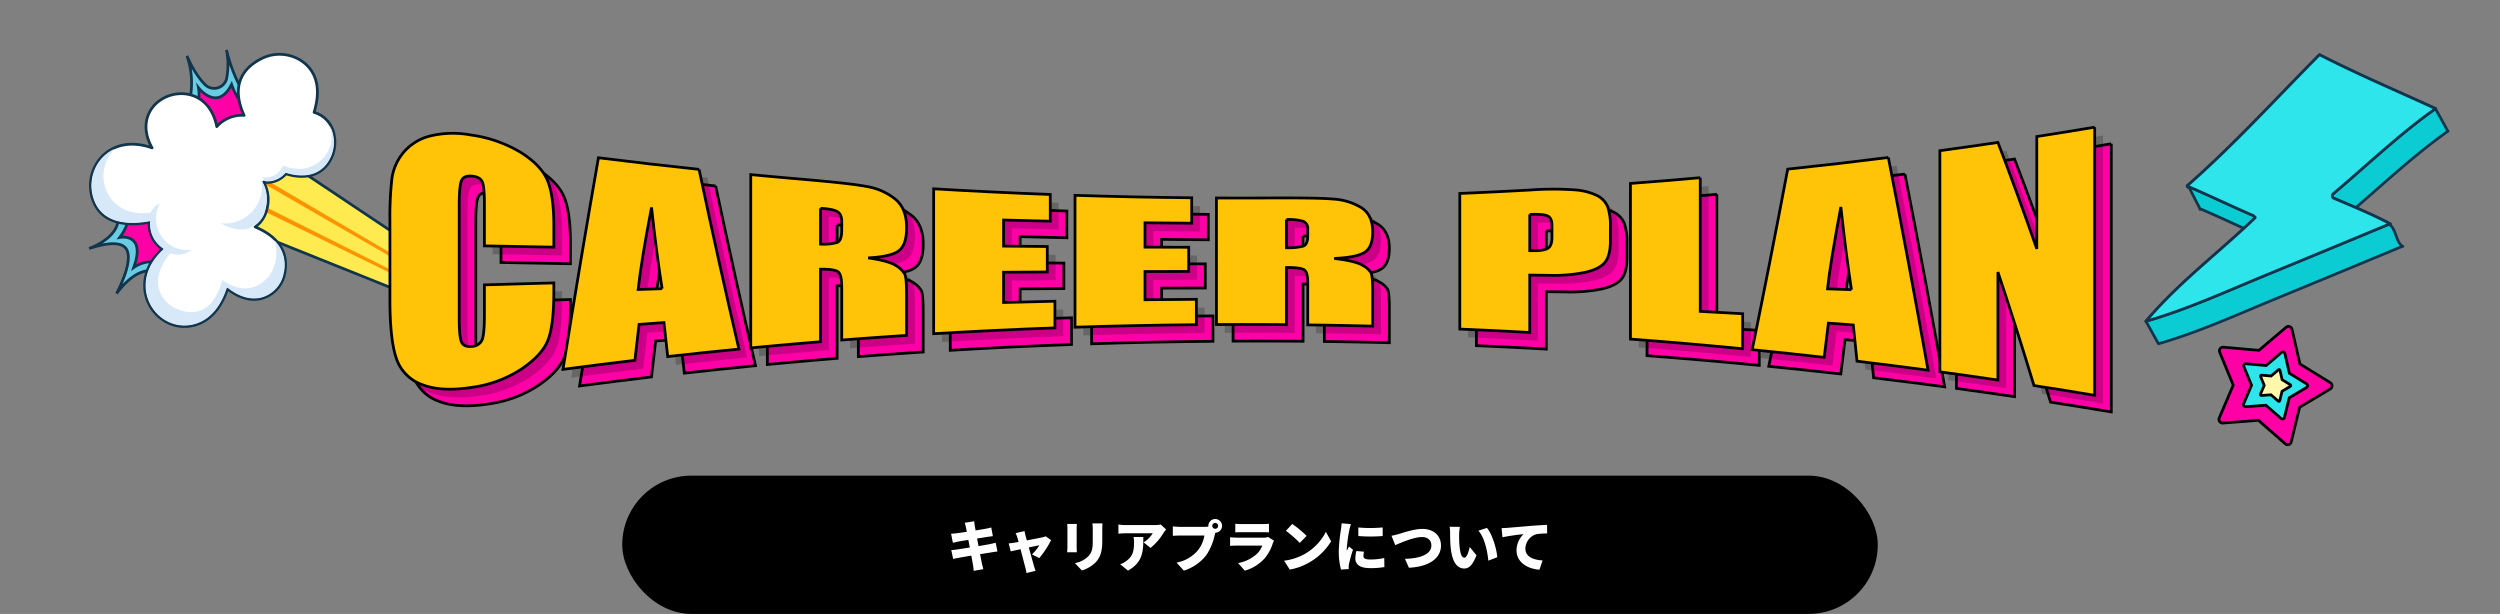 <svg xmlns="http://www.w3.org/2000/svg" xmlns:xlink="http://www.w3.org/1999/xlink" width="904" height="221.993" viewBox="0 0 904 221.993"><rect x="0" y="0" width="904" height="221.993" fill="#808080" stroke="none"/><defs><clipPath id="clip-path"><rect id="&#x9577;&#x65B9;&#x5F62;_21" data-name="&#x9577;&#x65B9;&#x5F62; 21" width="120.368" height="111.241" fill="none"></rect></clipPath></defs><g id="&#x30B0;&#x30EB;&#x30FC;&#x30D7;_3102" data-name="&#x30B0;&#x30EB;&#x30FC;&#x30D7; 3102" transform="translate(-10811 -6156)"><rect id="&#x9577;&#x65B9;&#x5F62;_1745" data-name="&#x9577;&#x65B9;&#x5F62; 1745" width="904" height="221" transform="translate(10811 6156)" fill="none"></rect><g id="&#x30B0;&#x30EB;&#x30FC;&#x30D7;_3100" data-name="&#x30B0;&#x30EB;&#x30FC;&#x30D7; 3100" transform="translate(10826 6193.195) rotate(-18)"><path id="&#x30D1;&#x30B9;_125" data-name="&#x30D1;&#x30B9; 125" d="M0,22.939,21.084,0l50.6,64.155L61.086,73.973Z" transform="translate(48.333 36.912)" fill="#ffeb50"></path><g id="&#x30B0;&#x30EB;&#x30FC;&#x30D7;_27" data-name="&#x30B0;&#x30EB;&#x30FC;&#x30D7; 27"><g id="&#x30B0;&#x30EB;&#x30FC;&#x30D7;_26" data-name="&#x30B0;&#x30EB;&#x30FC;&#x30D7; 26" clip-path="url(#clip-path)"><path id="&#x30D1;&#x30B9;_126" data-name="&#x30D1;&#x30B9; 126" d="M0,22.939,61.086,73.974l10.595-9.82L21.084,0Z" transform="translate(48.333 36.912)" fill="none" stroke="#10354c" stroke-linecap="round" stroke-linejoin="round" stroke-width="1"></path></g></g><path id="&#x30D1;&#x30B9;_127" data-name="&#x30D1;&#x30B9; 127" d="M58.033,56.168,1.154,0,0,1.256,57.31,56.838Z" transform="translate(54.83 51.526)" fill="#ff9200"></path><path id="&#x30D1;&#x30B9;_128" data-name="&#x30D1;&#x30B9; 128" d="M53.969,61,0,1.144,1.191,0l53.5,60.334Z" transform="translate(61.2 44.555)" fill="#ff9200"></path><g id="&#x30B0;&#x30EB;&#x30FC;&#x30D7;_29" data-name="&#x30B0;&#x30EB;&#x30FC;&#x30D7; 29"><g id="&#x30B0;&#x30EB;&#x30FC;&#x30D7;_28" data-name="&#x30B0;&#x30EB;&#x30FC;&#x30D7; 28" clip-path="url(#clip-path)"><path id="&#x30D1;&#x30B9;_129" data-name="&#x30D1;&#x30B9; 129" d="M0,19.71S7.31,12.761,7.081,0c0,0,.4,7,3.058,12.086a4.629,4.629,0,0,0,8.088.153A26.476,26.476,0,0,0,21.33,2.4s-1.5,15.284,3.824,22.073l-11.738,9.1Z" transform="translate(48.204 0)" fill="#ff00a7"></path><path id="&#x30D1;&#x30B9;_130" data-name="&#x30D1;&#x30B9; 130" d="M25.155,24.4l-1.989,1.54c-3.975-3.143-3.944-11.113-3.944-11.113C11.354,22.749,7.6,12.611,7.47,12.244a12.854,12.854,0,0,1-5.8,9.109L0,19.632S7.278,12.709,7.086,0c.055.789.56,7.244,3.049,12.007a4.633,4.633,0,0,0,8.093.151,26.548,26.548,0,0,0,3.1-9.783c-.083.9-1.324,15.443,3.827,22.022" transform="translate(48.205 0.08)" fill="#68cde2"></path><path id="&#x30D1;&#x30B9;_131" data-name="&#x30D1;&#x30B9; 131" d="M25.155,24.4l-1.989,1.54c-3.975-3.143-3.944-11.113-3.944-11.113C11.354,22.749,7.6,12.611,7.47,12.244a12.854,12.854,0,0,1-5.8,9.109L0,19.632S7.278,12.709,7.086,0c.055.789.56,7.244,3.049,12.007a4.633,4.633,0,0,0,8.093.151,26.548,26.548,0,0,0,3.1-9.783C21.244,3.276,20,17.818,25.155,24.4Z" transform="translate(48.205 0.08)" fill="none" stroke="#10354c" stroke-miterlimit="10" stroke-width="1"></path><path id="&#x30D1;&#x30B9;_132" data-name="&#x30D1;&#x30B9; 132" d="M13.545,0C15.752,11.382,0,11.545,0,11.545c9.491-.013,12.74,2.174,12.971,5.01.425,5.194-8.483,13.566-8.483,13.566,12.642-9,17.372-1.89,17.372-1.89L35.1,16.634,32.291,1.282Z" transform="translate(0 43.854)" fill="#ff00a7"></path><path id="&#x30D1;&#x30B9;_133" data-name="&#x30D1;&#x30B9; 133" d="M23.992,26.268l-.023.011-2.643,1.448c-1.4-1.444-6.44-5.087-16.934,2.382.373-.361,8.883-8.475,8.472-13.554C12.635,13.729,9.4,11.544,0,11.542,1.386,11.5,15.535,10.83,13.435,0L16.6.215c.983,1.944,1.894,6.194-4.818,10.953,0,0,9.694,1.176,1.495,11.874,0,0,6.893-2.3,10.71,3.223Z" transform="translate(0.112 43.854)" fill="#68cde2"></path><path id="&#x30D1;&#x30B9;_134" data-name="&#x30D1;&#x30B9; 134" d="M23.992,26.268l-.023.011-2.643,1.448c-1.4-1.444-6.44-5.087-16.934,2.382.373-.361,8.883-8.475,8.472-13.554C12.635,13.729,9.4,11.544,0,11.542,1.386,11.5,15.535,10.83,13.435,0L16.6.215c.983,1.944,1.894,6.194-4.818,10.953,0,0,9.694,1.176,1.495,11.874,0,0,6.893-2.3,10.71,3.223Z" transform="translate(0.112 43.854)" fill="none" stroke="#10354c" stroke-miterlimit="10" stroke-width="1"></path><path id="&#x30D1;&#x30B9;_135" data-name="&#x30D1;&#x30B9; 135" d="M85.079,43.6c-6.337,4.816-13.393.616-15.773-1.1a9.033,9.033,0,0,1-6.234,1.164,7.986,7.986,0,0,1-1.929-.614c-.145-.067-.286-.139-.428-.212a13.121,13.121,0,0,1-1.947,9.761,11.087,11.087,0,0,1-4.017,3.89,10.836,10.836,0,0,1-1.981.829c9,7.693,7.515,14.873,4.961,19.318a11.556,11.556,0,0,1-11.125,5.984c-5-.542-8.382-4.252-10.263-7.069-5,6.744-10.222,8.807-14.739,8.79C12.019,84.317,5.42,74.8,8.072,65.6c1.7-5.88,6.314-9.206,10.3-11.044a10.842,10.842,0,0,1-1.534-10.673C11.429,43.162,1.417,40.623.146,31.54-1.08,22.7,5.559,14.495,14.479,14.321c3.4-.067,7.365,1.016,11.695,4.294a17.381,17.381,0,0,1-.367-4.387c.811-15.171,22.8-15.65,24.975-.612a18.424,18.424,0,0,1,.019,4.919,12.185,12.185,0,0,1,10.649-.823C60.745,11.94,61.419,2.15,73.507.195A14.408,14.408,0,0,1,88.144,6.616c2.457,4,3.278,9.892-2.284,17.873a11.42,11.42,0,0,1,2.448,2.351,10.348,10.348,0,0,1,1.974,7.288,13.326,13.326,0,0,1-5.2,9.476" transform="translate(6.833 9.224)" fill="#fff"></path><path id="&#x30D1;&#x30B9;_136" data-name="&#x30D1;&#x30B9; 136" d="M85.079,43.6c-6.337,4.816-13.393.616-15.773-1.1a9.033,9.033,0,0,1-6.234,1.164,7.986,7.986,0,0,1-1.929-.614c-.145-.067-.286-.139-.428-.212a13.121,13.121,0,0,1-1.947,9.761,11.087,11.087,0,0,1-4.017,3.89,10.836,10.836,0,0,1-1.981.829c9,7.693,7.515,14.873,4.961,19.318a11.556,11.556,0,0,1-11.125,5.984c-5-.542-8.382-4.252-10.263-7.069-5,6.744-10.222,8.807-14.739,8.79C12.019,84.317,5.42,74.8,8.072,65.6c1.7-5.88,6.314-9.206,10.3-11.044a10.842,10.842,0,0,1-1.534-10.673C11.429,43.162,1.417,40.623.146,31.54-1.08,22.7,5.559,14.495,14.479,14.321c3.4-.067,7.365,1.016,11.695,4.294a17.381,17.381,0,0,1-.367-4.387c.811-15.171,22.8-15.65,24.975-.612a18.424,18.424,0,0,1,.019,4.919,12.185,12.185,0,0,1,10.649-.823C60.745,11.94,61.419,2.15,73.507.195A14.408,14.408,0,0,1,88.144,6.616c2.457,4,3.278,9.892-2.284,17.873a11.42,11.42,0,0,1,2.448,2.351,10.348,10.348,0,0,1,1.974,7.288A13.326,13.326,0,0,1,85.079,43.6Z" transform="translate(6.833 9.224)" fill="none" stroke="#10354c" stroke-linecap="round" stroke-linejoin="round" stroke-width="1"></path><path id="&#x30D1;&#x30B9;_137" data-name="&#x30D1;&#x30B9; 137" d="M52.475,60.46c.086-.072,5.391-4.761,5.059-11.184a12.538,12.538,0,0,1-.469,12.414h0A11.2,11.2,0,0,1,46.287,67.5c-4.8-.521-8.092-4.047-10.006-6.913l-.28-.42-.3.406c-4.257,5.738-9.1,8.647-14.4,8.647h-.052a13.542,13.542,0,0,1-10.857-5.5,14.665,14.665,0,0,1-2.334-12.8c1.7-5.874,6.433-9.126,10.1-10.82l.408-.188-.278-.354a10.507,10.507,0,0,1-1.484-10.318l.175-.426-.457-.06C10.932,28.009,1.365,25.459.141,16.714A14.983,14.983,0,0,1,3.588,4.936,14.093,14.093,0,0,1,12.686,0,25.637,25.637,0,0,0,9.764,2.234,13.256,13.256,0,0,0,5.341,13.383,13.134,13.134,0,0,0,11.527,23.53a17.151,17.151,0,0,0,6.4,2.357l.208.033.129-.168a6.541,6.541,0,0,1,4.023-1.981c-.225.238-.492.531-.782.869a11.54,11.54,0,0,0-2.492,10.03A11.037,11.037,0,0,0,25.174,42.4a12.807,12.807,0,0,0,2.757.907A7.525,7.525,0,0,1,20.6,42.266l-.18-.126-.193.1c-.1.055-10,5.53-7.376,14.385A11.646,11.646,0,0,0,16.7,62.3c1.911,1.573,4.944,3.325,8.546,2.748,3.528-.566,6.883-3.249,9.974-7.978.877,1.3,3.591,4.8,7.846,5.736,3.038.671,6.206-.118,9.412-2.348" transform="translate(7.189 24.001)" fill="#d7e9f8"></path><path id="&#x30D1;&#x30B9;_138" data-name="&#x30D1;&#x30B9; 138" d="M15.817,12.049a9.3,9.3,0,0,1-7.355,2.9C4.725,14.6,1.586,11.764,0,10.042c.107.049.214.1.321.143a13.318,13.318,0,0,0,6.552,1.063A13.464,13.464,0,0,0,12.21,9.579,13.136,13.136,0,0,0,18.862,0c1.985,5.8-2.991,11.983-3.045,12.049" transform="translate(48.093 51.334)" fill="#d7e9f8"></path><path id="&#x30D1;&#x30B9;_139" data-name="&#x30D1;&#x30B9; 139" d="M8.535,8.533a17.44,17.44,0,0,0,4.22,2.546,11.614,11.614,0,0,0,4.538.928,11.824,11.824,0,0,0,6.124-1.733,11.465,11.465,0,0,0,5.6-8.914A10.143,10.143,0,0,0,29.048,0a11.33,11.33,0,0,1,.182,3.275A12.932,12.932,0,0,1,24.166,12.5h0c-6.065,4.61-12.756.765-15.35-1.1l-.19-.136-.2.119A8.666,8.666,0,0,1,2.437,12.5,7.75,7.75,0,0,1,.722,11.97L0,10.148A6.842,6.842,0,0,0,8.535,8.533" transform="translate(67.531 40.049)" fill="#d7e9f8"></path></g></g></g><g id="&#x30B0;&#x30EB;&#x30FC;&#x30D7;_3097" data-name="&#x30B0;&#x30EB;&#x30FC;&#x30D7; 3097" transform="translate(11012.624 5889.027)"><path id="&#x30D1;&#x30B9;_101" data-name="&#x30D1;&#x30B9; 101" d="M13.836.216l10.8,7.048,12.6-2.748a1.316,1.316,0,0,1,1.551,1.629L35.412,18.589l6.506,11.13a1.316,1.316,0,0,1-1.07,1.978l-12.876.644L19.4,41.968a1.316,1.316,0,0,1-2.212-.407L12.593,29.515.787,24.334a1.316,1.316,0,0,1-.3-2.229l10.038-8.089L11.808,1.187A1.316,1.316,0,0,1,13.836.216" transform="matrix(-0.438, 0.899, -0.899, -0.438, 647.245, 395.271)" fill="#ff00a7" stroke="#000" stroke-width="1"></path><path id="&#x30D1;&#x30B9;_103" data-name="&#x30D1;&#x30B9; 103" d="M7.847.122l6.122,4,7.144-1.559a.746.746,0,0,1,.88.924l-1.909,7.058,3.69,6.312a.746.746,0,0,1-.607,1.122l-7.3.365L11,23.8a.746.746,0,0,1-1.255-.231l-2.6-6.832L.446,13.8a.746.746,0,0,1-.168-1.264L5.971,7.949,6.7.673A.746.746,0,0,1,7.847.122" transform="matrix(-0.438, 0.899, -0.899, -0.438, 635.984, 400.065)" fill="#2fe5ec" stroke="#000" stroke-width="1"></path><path id="&#x30D1;&#x30B9;_105" data-name="&#x30D1;&#x30B9; 105" d="M3.712.058l2.9,1.891,3.379-.738a.353.353,0,0,1,.416.437L9.5,4.987l1.746,2.986a.353.353,0,0,1-.287.531L7.5,8.677,5.2,11.26a.353.353,0,0,1-.593-.109L3.379,7.918.211,6.529a.353.353,0,0,1-.08-.6L2.825,3.76,3.168.318A.353.353,0,0,1,3.712.058" transform="matrix(-0.438, 0.899, -0.899, -0.438, 628.209, 403.374)" fill="#fff8aa" stroke="#000" stroke-width="1"></path></g><g id="&#x30B0;&#x30EB;&#x30FC;&#x30D7;_3098" data-name="&#x30B0;&#x30EB;&#x30FC;&#x30D7; 3098" transform="translate(11667.88 6302.21) rotate(-164)"><g id="&#x30B0;&#x30EB;&#x30FC;&#x30D7;_441" data-name="&#x30B0;&#x30EB;&#x30FC;&#x30D7; 441" transform="translate(0)"><path id="&#x30D1;&#x30B9;_95" data-name="&#x30D1;&#x30B9; 95" d="M51.868,46.78a.241.241,0,0,0,.333.322.653.653,0,0,0,.5.321c8.466,1.1,16.873,2.549,25.337,3.618a.312.312,0,0,0,.345-.207c.08.115.149.253.241.368l5.994,6.419L6.672,109.363l-6.58-6.58a.261.261,0,0,0-.092,0C9.981,90.356,18.239,76.171,27.106,62.94a.728.728,0,0,0-.092-.976.467.467,0,0,0-.414-.471c-4.654-.575-10.7,3.7-15.3,3.008-2.835-.424-4.237-5.709-7.062-6.3a.573.573,0,0,1,.115-.115.8.8,0,0,0,.368-.161Q23.93,42.6,43.2,27.335C55.038,17.94,66.638,8.029,79.467,0l6.58,6.58Z" transform="translate(0 0)" fill="#0cccd3"></path><path id="&#x30D1;&#x30B9;_96" data-name="&#x30D1;&#x30B9; 96" d="M51.868,46.78a.241.241,0,0,0,.333.322.653.653,0,0,0,.5.321c8.466,1.1,16.873,2.549,25.337,3.618a.312.312,0,0,0,.345-.207c.08.115.149.253.241.368l5.994,6.419L6.672,109.363l-6.58-6.58a.261.261,0,0,0-.092,0C9.981,90.356,18.239,76.171,27.106,62.94a.728.728,0,0,0-.092-.976.467.467,0,0,0-.414-.471c-4.654-.575-10.7,3.7-15.3,3.008-2.835-.424-4.237-5.709-7.062-6.3a.573.573,0,0,1,.115-.115.8.8,0,0,0,.368-.161Q23.93,42.6,43.2,27.335C55.038,17.94,66.638,8.029,79.467,0l6.58,6.58Z" transform="translate(0 0)" fill="none" stroke="#10354c" stroke-linecap="round" stroke-linejoin="round" stroke-width="1"></path><path id="&#x30D1;&#x30B9;_97" data-name="&#x30D1;&#x30B9; 97" d="M.092,102.783a.24.24,0,0,0-.092,0C9.981,90.356,18.239,76.171,27.106,62.94a.73.73,0,0,0-.092-.977.467.467,0,0,0-.414-.47c-7.523-.931-14.954-1.734-22.362-3.3a.573.573,0,0,1,.115-.115.8.8,0,0,0,.368-.161Q23.93,42.6,43.2,27.335C55.038,17.94,66.638,8.029,79.467,0c-7.511,16.722-18.411,30.987-27.6,46.78a.241.241,0,0,0,.333.321.654.654,0,0,0,.5.322c8.466,1.1,16.873,2.549,25.337,3.618a.312.312,0,0,0,.345-.207c.08.115.149.252.241.368C66.558,69.957,56.451,90.4,45.712,109.95c-15.08-2.986-30.436-4.859-45.62-7.167" transform="translate(6.58 6.58)" fill="#fff8aa"></path><path id="&#x30D1;&#x30B9;_98" data-name="&#x30D1;&#x30B9; 98" d="M.092,102.783a.24.24,0,0,0-.092,0C9.981,90.356,18.239,76.171,27.106,62.94a.73.73,0,0,0-.092-.977.467.467,0,0,0-.414-.47c-7.523-.931-14.954-1.734-22.362-3.3a.573.573,0,0,1,.115-.115.8.8,0,0,0,.368-.161Q23.93,42.6,43.2,27.335C55.038,17.94,66.638,8.029,79.467,0c-7.511,16.722-18.411,30.987-27.6,46.78a.241.241,0,0,0,.333.321.654.654,0,0,0,.5.322c8.466,1.1,16.873,2.549,25.337,3.618a.312.312,0,0,0,.345-.207c.08.115.149.252.241.368C66.558,69.957,56.451,90.4,45.712,109.95,30.632,106.964,15.276,105.091.092,102.783Z" transform="translate(6.58 6.58)" fill="none" stroke="#10354c" stroke-linecap="round" stroke-linejoin="round" stroke-width="1"></path><path id="&#x30D1;&#x30B9;_99" data-name="&#x30D1;&#x30B9; 99" d="M.092,102.783a.24.24,0,0,0-.092,0C9.981,90.356,18.239,76.171,27.106,62.94a.73.73,0,0,0-.092-.977.467.467,0,0,0-.414-.47c-7.523-.931-14.954-1.734-22.362-3.3a.573.573,0,0,1,.115-.115.8.8,0,0,0,.368-.161Q23.93,42.6,43.2,27.335C55.038,17.94,66.638,8.029,79.467,0c-7.511,16.722-18.411,30.987-27.6,46.78a.241.241,0,0,0,.333.321.654.654,0,0,0,.5.322c8.466,1.1,16.873,2.549,25.337,3.618a.312.312,0,0,0,.345-.207c.08.115.149.252.241.368C66.558,69.957,56.451,90.4,45.712,109.95c-15.08-2.986-30.436-4.859-45.62-7.167" transform="translate(6.58 6.58)" fill="#2fe5ec"></path><path id="&#x30D1;&#x30B9;_100" data-name="&#x30D1;&#x30B9; 100" d="M.092,102.783a.24.24,0,0,0-.092,0C9.981,90.356,18.239,76.171,27.106,62.94a.73.73,0,0,0-.092-.977.467.467,0,0,0-.414-.47c-7.523-.931-14.954-1.734-22.362-3.3a.573.573,0,0,1,.115-.115.8.8,0,0,0,.368-.161Q23.93,42.6,43.2,27.335C55.038,17.94,66.638,8.029,79.467,0c-7.511,16.722-18.411,30.987-27.6,46.78a.241.241,0,0,0,.333.321.654.654,0,0,0,.5.322c8.466,1.1,16.873,2.549,25.337,3.618a.312.312,0,0,0,.345-.207c.08.115.149.252.241.368C66.558,69.957,56.451,90.4,45.712,109.95,30.632,106.964,15.276,105.091.092,102.783Z" transform="translate(6.58 6.58)" fill="none" stroke="#10354c" stroke-linecap="round" stroke-linejoin="round" stroke-width="1"></path></g></g><g id="&#x30B0;&#x30EB;&#x30FC;&#x30D7;_3101" data-name="&#x30B0;&#x30EB;&#x30FC;&#x30D7; 3101" transform="translate(0)"><g id="&#x30B0;&#x30EB;&#x30FC;&#x30D7;_3096" data-name="&#x30B0;&#x30EB;&#x30FC;&#x30D7; 3096" transform="translate(10580 6050.992)"><rect id="&#x9577;&#x65B9;&#x5F62;_1503" data-name="&#x9577;&#x65B9;&#x5F62; 1503" width="454" height="50" rx="25" transform="translate(456 277)"></rect><path id="&#x30D1;&#x30B9;_4577" data-name="&#x30D1;&#x30B9; 4577" d="M-102.72-14.36c.06.34.18.92.32,1.66-1.64.26-3.08.46-3.72.54-.62.08-1.26.12-1.96.16l.64,3.3c.74-.2,1.28-.32,1.96-.46.54-.1,1.98-.34,3.64-.6.16.88.34,1.82.52,2.74-1.88.3-3.58.56-4.46.7-.68.1-1.68.22-2.24.24l.68,3.2c.46-.12,1.22-.26,2.12-.42.82-.16,2.54-.46,4.44-.78.28,1.52.52,2.78.62,3.4.12.6.16,1.32.26,2.1l3.48-.6c-.18-.7-.38-1.44-.52-2.04-.14-.68-.38-1.92-.66-3.38,1.64-.26,3.12-.5,4-.64.76-.12,1.68-.28,2.28-.32l-.64-3.18c-.58.16-1.42.36-2.2.52-.84.16-2.34.42-4,.7-.18-.94-.36-1.86-.52-2.74,1.5-.24,2.86-.46,3.62-.58.64-.08,1.56-.22,2.08-.26l-.58-3.16c-.56.16-1.46.36-2.12.48-.64.12-2,.36-3.54.6-.14-.78-.26-1.38-.3-1.68-.1-.5-.16-1.24-.22-1.64l-3.42.54C-103-15.46-102.86-14.96-102.72-14.36Zm21.2,1.4-3.24.76a8.55,8.55,0,0,1,.62,1.54c.14.42.3,1,.46,1.64-.78.14-1.38.24-1.64.28-.7.12-1.28.18-1.94.24l.74,2.88c.64-.14,2-.44,3.54-.78.7,2.64,1.44,5.54,1.76,6.7a13.679,13.679,0,0,1,.4,1.92l3.28-.8c-.16-.42-.48-1.46-.58-1.8-.34-1.12-1.12-3.98-1.86-6.66,1.8-.38,3.36-.7,3.82-.78a17.04,17.04,0,0,1-2.68,3.3l2.66,1.32a34.8,34.8,0,0,0,4.26-6.48l-1.96-1.38a5.459,5.459,0,0,1-1.14.36c-.84.18-3.32.66-5.68,1.12-.18-.66-.34-1.26-.48-1.74C-81.3-11.84-81.44-12.42-81.52-12.96Zm28.18-2.76H-57a15.82,15.82,0,0,1,.14,2.16v4.14c0,2.76-.28,4.18-1.62,5.6a9.137,9.137,0,0,1-4.84,2.44l2.54,2.68a12.494,12.494,0,0,0,4.9-2.88c1.52-1.6,2.46-3.6,2.46-7.62v-4.36C-53.42-14.44-53.38-15.12-53.34-15.72Zm-9.26.18h-3.5a15.447,15.447,0,0,1,.08,1.58v6.78c0,.62-.08,1.48-.1,1.88h3.52c-.04-.52-.08-1.36-.08-1.86v-6.8C-62.68-14.68-62.64-15.04-62.6-15.54Zm32.26,2-1.92-1.78a13.813,13.813,0,0,1-2.4.2H-45.04a17.39,17.39,0,0,1-2.54-.22V-12a24.017,24.017,0,0,1,2.54-.16h9.88a10.868,10.868,0,0,1-3.3,3.3l2.5,2a20.929,20.929,0,0,0,4.72-5.48C-31.04-12.66-30.58-13.24-30.34-13.54Zm-8.24,2.72H-42.1a11.39,11.39,0,0,1,.16,2c0,3.26-.5,4.96-2.72,6.64A7.767,7.767,0,0,1-46.94-.96l2.82,2.3C-38.48-1.8-38.58-6.12-38.58-10.82Zm24.94-4.02a1.067,1.067,0,0,1,1.06-1.06,1.067,1.067,0,0,1,1.06,1.06,1.067,1.067,0,0,1-1.06,1.06A1.067,1.067,0,0,1-13.64-14.84Zm-1.42,0a1.057,1.057,0,0,0,.02.26,10.424,10.424,0,0,1-1.44.1H-25.3c-.66,0-1.98-.1-2.6-.18v3.42c.52-.04,1.62-.1,2.6-.1h8.8a11.235,11.235,0,0,1-2.2,5.16,13.088,13.088,0,0,1-7.86,4.62l2.64,2.9a16.4,16.4,0,0,0,8.14-5.62,21.073,21.073,0,0,0,3.02-7.24c.06-.24.14-.54.24-.84a2.481,2.481,0,0,0,2.42-2.48,2.492,2.492,0,0,0-2.48-2.48A2.492,2.492,0,0,0-15.06-14.84Zm9.74-.76v3.12c.6-.06,1.56-.08,2.24-.08H4.46c.76,0,1.84.04,2.4.08V-15.6a22.45,22.45,0,0,1-2.36.12H-3.08A19.174,19.174,0,0,1-5.32-15.6Zm14,6.12L6.54-10.82a4.659,4.659,0,0,1-1.68.24H-4.66c-.68,0-1.62-.06-2.54-.14V-7.6c.9-.08,2.04-.1,2.54-.1h9.1A7.853,7.853,0,0,1,2.58-4.8,13.71,13.71,0,0,1-4.3-1.38l2.42,2.74A15.316,15.316,0,0,0,5.26-3.06,15.428,15.428,0,0,0,8.24-8.52,7.768,7.768,0,0,1,8.68-9.48Zm6.6-6.04-2.3,2.46A41.685,41.685,0,0,1,18-8.68l2.48-2.54A40.353,40.353,0,0,0,15.28-15.52ZM12.32-2.24,14.38.96a21.342,21.342,0,0,0,7.16-2.64,21.628,21.628,0,0,0,7.78-7.58l-1.88-3.42a19.326,19.326,0,0,1-7.64,8A20.581,20.581,0,0,1,12.32-2.24ZM39.16-14.26l.02,3.1a56.2,56.2,0,0,0,8.8,0v-3.12A46.292,46.292,0,0,1,39.16-14.26ZM41.22-5.5l-2.76-.24A11.87,11.87,0,0,0,38.1-3C38.1-.86,39.84.44,43.34.44A28.936,28.936,0,0,0,48.6.06l-.06-3.28a22.992,22.992,0,0,1-5.04.54c-1.64,0-2.48-.34-2.48-1.22A6.983,6.983,0,0,1,41.22-5.5ZM36.5-15.48l-3.38-.28a22.446,22.446,0,0,1-.24,2.26,57.727,57.727,0,0,0-.78,7.88A25.514,25.514,0,0,0,32.9.96L35.7.78c-.02-.32-.02-.68-.02-.9a6.929,6.929,0,0,1,.12-.96,53.033,53.033,0,0,1,1.44-5.14L35.78-7.38c-.26.58-.5.98-.78,1.54a3.7,3.7,0,0,1-.02-.46,52.567,52.567,0,0,1,.96-7.14C36.02-13.8,36.32-15.02,36.5-15.48Zm14.66,4.22,1.36,3.4c2.38-1.06,6.9-2.94,9.66-2.94,2.24,0,3.4,1.3,3.4,3.06,0,3.16-4.02,4.7-9.54,4.82L57.46.3C65-.06,69.06-3.3,69.06-7.68c0-3.9-2.96-6.06-6.74-6.06-2.94,0-7.1,1.42-8.54,1.86C53.06-11.68,51.9-11.38,51.16-11.26ZM75.9-14.48l-3.72-.04a11.942,11.942,0,0,1,.18,2.16c0,1.26.02,3.56.22,5.46C73.14-1.44,75.1.58,77.48.58,79.22.58,80.5-.66,81.9-4.2l-2.44-3c-.3,1.36-1,3.86-1.92,3.86-1.16,0-1.56-1.84-1.8-4.46-.12-1.34-.12-2.64-.12-3.96A18.723,18.723,0,0,1,75.9-14.48Zm9.78.38-3.1,1c2.34,2.56,3.32,7.82,3.6,10.84L89.4-3.5C89.22-6.38,87.64-11.8,85.68-14.1Zm5.3.08.3,3.3a76.831,76.831,0,0,1,7.64-1.12A8.163,8.163,0,0,0,96.38-6c0,4.26,3.82,6.68,8.28,7.02l1.14-3.36c-3.46-.2-6.22-1.36-6.22-4.3a5.552,5.552,0,0,1,4.02-5.2,25.224,25.224,0,0,1,3.84-.24l-.02-3.12c-1.46.06-3.82.2-5.82.36-3.66.32-6.68.56-8.56.72C92.66-14.08,91.78-14.04,90.98-14.02Z" transform="translate(683 310)" fill="#fff"></path></g><g id="&#x30B0;&#x30EB;&#x30FC;&#x30D7;_3099" data-name="&#x30B0;&#x30EB;&#x30FC;&#x30D7; 3099" transform="translate(1977 -285.007)"><g id="&#x30B0;&#x30EB;&#x30FC;&#x30D7;_2674" data-name="&#x30B0;&#x30EB;&#x30FC;&#x30D7; 2674"><path id="&#x30D1;&#x30B9;_3835" data-name="&#x30D1;&#x30B9; 3835" d="M59.265,42.168q-12.562-.217-25.1-.458V26.733q0-6.529-.806-8.232c-.536-1.134-1.717-1.8-3.543-2-2.067-.219-3.376.311-3.932,1.609s-.834,4.2-.834,8.7v41.3q0,6.483.834,8.373c.554,1.259,1.806,1.778,3.753,1.57A4.068,4.068,0,0,0,33.3,75.746q.864-2.013.865-9.1V55.813q12.542-.368,25.1-.705v3.083c0,8.18-.707,14.026-2.119,17.617s-4.534,6.965-9.364,10.286a42.985,42.985,0,0,1-17.851,6.73c-7.346,1.158-13.4.933-18.155-.9a15.2,15.2,0,0,1-9.459-9.535C.773,77.883,0,70.824,0,61.315V32.988A124.978,124.978,0,0,1,.714,17.34a18.783,18.783,0,0,1,4.25-9.483,18.36,18.36,0,0,1,9.813-5.94,35.1,35.1,0,0,1,14.44-.311,47.419,47.419,0,0,1,18.3,6.441c4.81,3.083,7.972,6.4,9.485,10.074s2.268,9.161,2.268,16.537Z" transform="translate(8981 6494.208)" fill="#ff00a7" stroke="#000" stroke-width="1"></path><path id="&#x30D1;&#x30B9;_3836" data-name="&#x30D1;&#x30B9; 3836" d="M77.784,9.257q7.2,33.982,14.413,64.975-12.884,1.261-25.751,2.7-.677-6.115-1.353-12.29-4.5.325-9,.666-.755,6.463-1.513,12.992-13.009,1.54-26,3.265Q34.991,41.628,41.4,5.047q18.172,2.283,36.38,4.21M64.435,52.4C63.163,44.582,61.884,34.813,60.6,23.02c-2.562,13.292-4.175,23.331-4.83,29.663q4.332-.148,8.664-.287" transform="translate(9014.995 6499.002)" fill="#ff00a7" stroke="#000" stroke-width="1"></path><path id="&#x30D1;&#x30B9;_3837" data-name="&#x30D1;&#x30B9; 3837" d="M59.59,7.829q8.927.854,17.855,1.62c11.906,1.022,19.975,1.885,24.2,2.711a22.287,22.287,0,0,1,10.317,4.633c2.658,2.257,3.989,5.636,3.989,10.2,0,4.171-.941,6.958-2.818,8.388s-5.581,2.286-11.1,2.568q7.5,1.087,10.078,2.8a8.652,8.652,0,0,1,3.21,3.155q.627,1.438.628,7.926V65.979q-11.731.762-23.454,1.675V48.722q0-4.572-1.23-5.651t-6.444-1.044V68.267Q72.2,69.3,59.59,70.507Zm25.229,12.2v12.94a17.726,17.726,0,0,0,5.966-.587c1.136-.44,1.708-1.909,1.708-4.418V24.828c0-1.8-.547-3.015-1.649-3.635s-3.109-1.009-6.025-1.167" transform="translate(9051.881 6502.312)" fill="#ff00a7" stroke="#000" stroke-width="1"></path><path id="&#x30D1;&#x30B9;_3838" data-name="&#x30D1;&#x30B9; 3838" d="M89.8,10.177q21.068,1.261,42.158,2.047v9.667q-8.44-.19-16.879-.423v9.426q7.9.082,15.8.147v9.207q-7.9.046-15.8.105V51.285q9.278-.256,18.56-.46v9.642q-21.929.795-43.84,2.108Z" transform="translate(9087.814 6505.104)" fill="#ff00a7" stroke="#000" stroke-width="1"></path><path id="&#x30D1;&#x30B9;_3839" data-name="&#x30D1;&#x30B9; 3839" d="M113.144,11.254q21.088.683,42.191.889V21.33q-8.447-.049-16.89-.145v8.8q7.9.033,15.808.05v8.738q-7.905.013-15.808.037v10.2q9.285-.105,18.573-.153V58.03q-21.942.2-43.875.906Z" transform="translate(9115.583 6506.386)" fill="#ff00a7" stroke="#000" stroke-width="1"></path><path id="&#x30D1;&#x30B9;_3840" data-name="&#x30D1;&#x30B9; 3840" d="M136.5,11.7q8.959.043,17.914,0c11.939-.057,20.029.022,24.255.39a21.907,21.907,0,0,1,10.339,3.186q3.994,2.65,4,8.657,0,5.478-2.824,7.37t-11.118,2.264q7.511.883,10.1,2.387a8.134,8.134,0,0,1,3.214,2.77q.631,1.264.631,6.943V58.041q-11.751-.3-23.5-.447V42.3q0-3.695-1.233-4.578t-6.461-.887V57.514q-12.654-.108-25.308-.046Zm25.308,7.8V29.7a21.862,21.862,0,0,0,5.982-.567q1.711-.555,1.712-3.6V23a2.746,2.746,0,0,0-1.653-2.857,18.114,18.114,0,0,0-6.041-.642" transform="translate(9143.369 6506.897)" fill="#ff00a7" stroke="#000" stroke-width="1"></path><path id="&#x30D1;&#x30B9;_3841" data-name="&#x30D1;&#x30B9; 3841" d="M176.692,11.794q12.733-.539,25.461-1.248a111.371,111.371,0,0,1,15.876-.063,22.249,22.249,0,0,1,8.342,2.091,8.127,8.127,0,0,1,3.779,3.972,21.573,21.573,0,0,1,.992,7.606v4.81c0,3.525-.637,6.1-1.92,7.7s-3.63,2.82-7.05,3.628a57.25,57.25,0,0,1-13.415,1.1q-3.389-.039-6.781-.077V62.067q-12.641-.706-25.284-1.237Zm25.284,7.576V32.478c.718.015,1.34.02,1.859.015q3.481-.026,4.832-.961t1.351-3.853V23.372q0-2.69-1.559-3.442c-1.044-.5-3.205-.681-6.483-.561" transform="translate(9191.172 6505.169)" fill="#ff00a7" stroke="#000" stroke-width="1"></path><path id="&#x30D1;&#x30B9;_3842" data-name="&#x30D1;&#x30B9; 3842" d="M230.114,8.342V56.681q7.669.411,15.335.856V70.2q-20.27-1.974-40.573-3.5V10.415q12.625-.949,25.238-2.073" transform="translate(9224.696 6502.922)" fill="#ff00a7" stroke="#000" stroke-width="1"></path><path id="&#x30D1;&#x30B9;_3843" data-name="&#x30D1;&#x30B9; 3843" d="M274.21,5q7.192,36.626,14.374,76.932-12.838-1.721-25.694-3.265-.68-6.575-1.353-13.093-4.5-.345-9-.672-.752,6.22-1.513,12.382-13.015-1.475-26.042-2.77,6.427-31.345,12.854-65.288Q256.038,7.3,274.21,5M260.88,52.8c-1.274-8.173-2.549-18.166-3.836-29.906-2.562,13.735-4.175,23.456-4.828,29.617q4.332.141,8.664.289" transform="translate(9248.608 6498.948)" fill="#ff00a7" stroke="#000" stroke-width="1"></path><path id="&#x30D1;&#x30B9;_3844" data-name="&#x30D1;&#x30B9; 3844" d="M311.961,0V96.961q-10.966-1.836-21.952-3.543-6.519-21.439-13.043-41.037v39.06q-10.486-1.55-20.988-2.984V8.5q10.5-1.432,20.988-2.984Q284,23.823,291.023,44V3.385Q301.5,1.753,311.961,0" transform="translate(9285.481 6492.999)" fill="#ff00a7" stroke="#000" stroke-width="1"></path></g><g id="&#x30B0;&#x30EB;&#x30FC;&#x30D7;_2675" data-name="&#x30B0;&#x30EB;&#x30FC;&#x30D7; 2675" transform="translate(-3 -3)" opacity="0.2"><path id="&#x30D1;&#x30B9;_3835-2" data-name="&#x30D1;&#x30B9; 3835" d="M59.265,42.168q-12.562-.217-25.1-.458V26.733q0-6.529-.806-8.232c-.536-1.134-1.717-1.8-3.543-2-2.067-.219-3.376.311-3.932,1.609s-.834,4.2-.834,8.7v41.3q0,6.483.834,8.373c.554,1.259,1.806,1.778,3.753,1.57A4.068,4.068,0,0,0,33.3,75.746q.864-2.013.865-9.1V55.813q12.542-.368,25.1-.705v3.083c0,8.18-.707,14.026-2.119,17.617s-4.534,6.965-9.364,10.286a42.985,42.985,0,0,1-17.851,6.73c-7.346,1.158-13.4.933-18.155-.9a15.2,15.2,0,0,1-9.459-9.535C.773,77.883,0,70.824,0,61.315V32.988A124.978,124.978,0,0,1,.714,17.34a18.783,18.783,0,0,1,4.25-9.483,18.36,18.36,0,0,1,9.813-5.94,35.1,35.1,0,0,1,14.44-.311,47.419,47.419,0,0,1,18.3,6.441c4.81,3.083,7.972,6.4,9.485,10.074s2.268,9.161,2.268,16.537Z" transform="translate(8981 6494.208)" stroke="rgba(0,0,0,0)" stroke-width="1"></path><path id="&#x30D1;&#x30B9;_3836-2" data-name="&#x30D1;&#x30B9; 3836" d="M77.784,9.257q7.2,33.982,14.413,64.975-12.884,1.261-25.751,2.7-.677-6.115-1.353-12.29-4.5.325-9,.666-.755,6.463-1.513,12.992-13.009,1.54-26,3.265Q34.991,41.628,41.4,5.047q18.172,2.283,36.38,4.21M64.435,52.4C63.163,44.582,61.884,34.813,60.6,23.02c-2.562,13.292-4.175,23.331-4.83,29.663q4.332-.148,8.664-.287" transform="translate(9014.995 6499.002)" stroke="rgba(0,0,0,0)" stroke-width="1"></path><path id="&#x30D1;&#x30B9;_3837-2" data-name="&#x30D1;&#x30B9; 3837" d="M59.59,7.829q8.927.854,17.855,1.62c11.906,1.022,19.975,1.885,24.2,2.711a22.287,22.287,0,0,1,10.317,4.633c2.658,2.257,3.989,5.636,3.989,10.2,0,4.171-.941,6.958-2.818,8.388s-5.581,2.286-11.1,2.568q7.5,1.087,10.078,2.8a8.652,8.652,0,0,1,3.21,3.155q.627,1.438.628,7.926V65.979q-11.731.762-23.454,1.675V48.722q0-4.572-1.23-5.651t-6.444-1.044V68.267Q72.2,69.3,59.59,70.507Zm25.229,12.2v12.94a17.726,17.726,0,0,0,5.966-.587c1.136-.44,1.708-1.909,1.708-4.418V24.828c0-1.8-.547-3.015-1.649-3.635s-3.109-1.009-6.025-1.167" transform="translate(9051.881 6502.312)" stroke="rgba(0,0,0,0)" stroke-width="1"></path><path id="&#x30D1;&#x30B9;_3838-2" data-name="&#x30D1;&#x30B9; 3838" d="M89.8,10.177q21.068,1.261,42.158,2.047v9.667q-8.44-.19-16.879-.423v9.426q7.9.082,15.8.147v9.207q-7.9.046-15.8.105V51.285q9.278-.256,18.56-.46v9.642q-21.929.795-43.84,2.108Z" transform="translate(9087.814 6505.104)" stroke="rgba(0,0,0,0)" stroke-width="1"></path><path id="&#x30D1;&#x30B9;_3839-2" data-name="&#x30D1;&#x30B9; 3839" d="M113.144,11.254q21.088.683,42.191.889V21.33q-8.447-.049-16.89-.145v8.8q7.9.033,15.808.05v8.738q-7.905.013-15.808.037v10.2q9.285-.105,18.573-.153V58.03q-21.942.2-43.875.906Z" transform="translate(9115.583 6506.386)" stroke="rgba(0,0,0,0)" stroke-width="1"></path><path id="&#x30D1;&#x30B9;_3840-2" data-name="&#x30D1;&#x30B9; 3840" d="M136.5,11.7q8.959.043,17.914,0c11.939-.057,20.029.022,24.255.39a21.907,21.907,0,0,1,10.339,3.186q3.994,2.65,4,8.657,0,5.478-2.824,7.37t-11.118,2.264q7.511.883,10.1,2.387a8.134,8.134,0,0,1,3.214,2.77q.631,1.264.631,6.943V58.041q-11.751-.3-23.5-.447V42.3q0-3.695-1.233-4.578t-6.461-.887V57.514q-12.654-.108-25.308-.046Zm25.308,7.8V29.7a21.862,21.862,0,0,0,5.982-.567q1.711-.555,1.712-3.6V23a2.746,2.746,0,0,0-1.653-2.857,18.114,18.114,0,0,0-6.041-.642" transform="translate(9143.369 6506.897)" stroke="rgba(0,0,0,0)" stroke-width="1"></path><path id="&#x30D1;&#x30B9;_3841-2" data-name="&#x30D1;&#x30B9; 3841" d="M176.692,11.794q12.733-.539,25.461-1.248a111.371,111.371,0,0,1,15.876-.063,22.249,22.249,0,0,1,8.342,2.091,8.127,8.127,0,0,1,3.779,3.972,21.573,21.573,0,0,1,.992,7.606v4.81c0,3.525-.637,6.1-1.92,7.7s-3.63,2.82-7.05,3.628a57.25,57.25,0,0,1-13.415,1.1q-3.389-.039-6.781-.077V62.067q-12.641-.706-25.284-1.237Zm25.284,7.576V32.478c.718.015,1.34.02,1.859.015q3.481-.026,4.832-.961t1.351-3.853V23.372q0-2.69-1.559-3.442c-1.044-.5-3.205-.681-6.483-.561" transform="translate(9191.172 6505.169)" stroke="rgba(0,0,0,0)" stroke-width="1"></path><path id="&#x30D1;&#x30B9;_3842-2" data-name="&#x30D1;&#x30B9; 3842" d="M230.114,8.342V56.681q7.669.411,15.335.856V70.2q-20.27-1.974-40.573-3.5V10.415q12.625-.949,25.238-2.073" transform="translate(9224.696 6502.922)" stroke="rgba(0,0,0,0)" stroke-width="1"></path><path id="&#x30D1;&#x30B9;_3843-2" data-name="&#x30D1;&#x30B9; 3843" d="M274.21,5q7.192,36.626,14.374,76.932-12.838-1.721-25.694-3.265-.68-6.575-1.353-13.093-4.5-.345-9-.672-.752,6.22-1.513,12.382-13.015-1.475-26.042-2.77,6.427-31.345,12.854-65.288Q256.038,7.3,274.21,5M260.88,52.8c-1.274-8.173-2.549-18.166-3.836-29.906-2.562,13.735-4.175,23.456-4.828,29.617q4.332.141,8.664.289" transform="translate(9248.608 6498.948)" stroke="rgba(0,0,0,0)" stroke-width="1"></path><path id="&#x30D1;&#x30B9;_3844-2" data-name="&#x30D1;&#x30B9; 3844" d="M311.961,0V96.961q-10.966-1.836-21.952-3.543-6.519-21.439-13.043-41.037v39.06q-10.486-1.55-20.988-2.984V8.5q10.5-1.432,20.988-2.984Q284,23.823,291.023,44V3.385Q301.5,1.753,311.961,0" transform="translate(9285.481 6492.999)" stroke="rgba(0,0,0,0)" stroke-width="1"></path></g><g id="&#x30B0;&#x30EB;&#x30FC;&#x30D7;_2676" data-name="&#x30B0;&#x30EB;&#x30FC;&#x30D7; 2676" transform="translate(-6 -6)"><path id="&#x30D1;&#x30B9;_3835-3" data-name="&#x30D1;&#x30B9; 3835" d="M59.265,42.168q-12.562-.217-25.1-.458V26.733q0-6.529-.806-8.232c-.536-1.134-1.717-1.8-3.543-2-2.067-.219-3.376.311-3.932,1.609s-.834,4.2-.834,8.7v41.3q0,6.483.834,8.373c.554,1.259,1.806,1.778,3.753,1.57A4.068,4.068,0,0,0,33.3,75.746q.864-2.013.865-9.1V55.813q12.542-.368,25.1-.705v3.083c0,8.18-.707,14.026-2.119,17.617s-4.534,6.965-9.364,10.286a42.985,42.985,0,0,1-17.851,6.73c-7.346,1.158-13.4.933-18.155-.9a15.2,15.2,0,0,1-9.459-9.535C.773,77.883,0,70.824,0,61.315V32.988A124.978,124.978,0,0,1,.714,17.34a18.783,18.783,0,0,1,4.25-9.483,18.36,18.36,0,0,1,9.813-5.94,35.1,35.1,0,0,1,14.44-.311,47.419,47.419,0,0,1,18.3,6.441c4.81,3.083,7.972,6.4,9.485,10.074s2.268,9.161,2.268,16.537Z" transform="translate(8981 6494.208)" fill="#ffc307" stroke="#000" stroke-width="1"></path><path id="&#x30D1;&#x30B9;_3836-3" data-name="&#x30D1;&#x30B9; 3836" d="M77.784,9.257q7.2,33.982,14.413,64.975-12.884,1.261-25.751,2.7-.677-6.115-1.353-12.29-4.5.325-9,.666-.755,6.463-1.513,12.992-13.009,1.54-26,3.265Q34.991,41.628,41.4,5.047q18.172,2.283,36.38,4.21M64.435,52.4C63.163,44.582,61.884,34.813,60.6,23.02c-2.562,13.292-4.175,23.331-4.83,29.663q4.332-.148,8.664-.287" transform="translate(9014.995 6499.002)" fill="#ffc307" stroke="#000" stroke-width="1"></path><path id="&#x30D1;&#x30B9;_3837-3" data-name="&#x30D1;&#x30B9; 3837" d="M59.59,7.829q8.927.854,17.855,1.62c11.906,1.022,19.975,1.885,24.2,2.711a22.287,22.287,0,0,1,10.317,4.633c2.658,2.257,3.989,5.636,3.989,10.2,0,4.171-.941,6.958-2.818,8.388s-5.581,2.286-11.1,2.568q7.5,1.087,10.078,2.8a8.652,8.652,0,0,1,3.21,3.155q.627,1.438.628,7.926V65.979q-11.731.762-23.454,1.675V48.722q0-4.572-1.23-5.651t-6.444-1.044V68.267Q72.2,69.3,59.59,70.507Zm25.229,12.2v12.94a17.726,17.726,0,0,0,5.966-.587c1.136-.44,1.708-1.909,1.708-4.418V24.828c0-1.8-.547-3.015-1.649-3.635s-3.109-1.009-6.025-1.167" transform="translate(9051.881 6502.312)" fill="#ffc307" stroke="#000" stroke-width="1"></path><path id="&#x30D1;&#x30B9;_3838-3" data-name="&#x30D1;&#x30B9; 3838" d="M89.8,10.177q21.068,1.261,42.158,2.047v9.667q-8.44-.19-16.879-.423v9.426q7.9.082,15.8.147v9.207q-7.9.046-15.8.105V51.285q9.278-.256,18.56-.46v9.642q-21.929.795-43.84,2.108Z" transform="translate(9087.814 6505.104)" fill="#ffc307" stroke="#000" stroke-width="1"></path><path id="&#x30D1;&#x30B9;_3839-3" data-name="&#x30D1;&#x30B9; 3839" d="M113.144,11.254q21.088.683,42.191.889V21.33q-8.447-.049-16.89-.145v8.8q7.9.033,15.808.05v8.738q-7.905.013-15.808.037v10.2q9.285-.105,18.573-.153V58.03q-21.942.2-43.875.906Z" transform="translate(9115.583 6506.386)" fill="#ffc307" stroke="#000" stroke-width="1"></path><path id="&#x30D1;&#x30B9;_3840-3" data-name="&#x30D1;&#x30B9; 3840" d="M136.5,11.7q8.959.043,17.914,0c11.939-.057,20.029.022,24.255.39a21.907,21.907,0,0,1,10.339,3.186q3.994,2.65,4,8.657,0,5.478-2.824,7.37t-11.118,2.264q7.511.883,10.1,2.387a8.134,8.134,0,0,1,3.214,2.77q.631,1.264.631,6.943V58.041q-11.751-.3-23.5-.447V42.3q0-3.695-1.233-4.578t-6.461-.887V57.514q-12.654-.108-25.308-.046Zm25.308,7.8V29.7a21.862,21.862,0,0,0,5.982-.567q1.711-.555,1.712-3.6V23a2.746,2.746,0,0,0-1.653-2.857,18.114,18.114,0,0,0-6.041-.642" transform="translate(9143.369 6506.897)" fill="#ffc307" stroke="#000" stroke-width="1"></path><path id="&#x30D1;&#x30B9;_3841-3" data-name="&#x30D1;&#x30B9; 3841" d="M176.692,11.794q12.733-.539,25.461-1.248a111.371,111.371,0,0,1,15.876-.063,22.249,22.249,0,0,1,8.342,2.091,8.127,8.127,0,0,1,3.779,3.972,21.573,21.573,0,0,1,.992,7.606v4.81c0,3.525-.637,6.1-1.92,7.7s-3.63,2.82-7.05,3.628a57.25,57.25,0,0,1-13.415,1.1q-3.389-.039-6.781-.077V62.067q-12.641-.706-25.284-1.237Zm25.284,7.576V32.478c.718.015,1.34.02,1.859.015q3.481-.026,4.832-.961t1.351-3.853V23.372q0-2.69-1.559-3.442c-1.044-.5-3.205-.681-6.483-.561" transform="translate(9191.172 6505.169)" fill="#ffc307" stroke="#000" stroke-width="1"></path><path id="&#x30D1;&#x30B9;_3842-3" data-name="&#x30D1;&#x30B9; 3842" d="M230.114,8.342V56.681q7.669.411,15.335.856V70.2q-20.27-1.974-40.573-3.5V10.415q12.625-.949,25.238-2.073" transform="translate(9224.696 6502.922)" fill="#ffc307" stroke="#000" stroke-width="1"></path><path id="&#x30D1;&#x30B9;_3843-3" data-name="&#x30D1;&#x30B9; 3843" d="M274.21,5q7.192,36.626,14.374,76.932-12.838-1.721-25.694-3.265-.68-6.575-1.353-13.093-4.5-.345-9-.672-.752,6.22-1.513,12.382-13.015-1.475-26.042-2.77,6.427-31.345,12.854-65.288Q256.038,7.3,274.21,5M260.88,52.8c-1.274-8.173-2.549-18.166-3.836-29.906-2.562,13.735-4.175,23.456-4.828,29.617q4.332.141,8.664.289" transform="translate(9248.608 6498.948)" fill="#ffc307" stroke="#000" stroke-width="1"></path><path id="&#x30D1;&#x30B9;_3844-3" data-name="&#x30D1;&#x30B9; 3844" d="M311.961,0V96.961q-10.966-1.836-21.952-3.543-6.519-21.439-13.043-41.037v39.06q-10.486-1.55-20.988-2.984V8.5q10.5-1.432,20.988-2.984Q284,23.823,291.023,44V3.385Q301.5,1.753,311.961,0" transform="translate(9285.481 6492.999)" fill="#ffc307" stroke="#000" stroke-width="1"></path></g></g></g></g></svg>